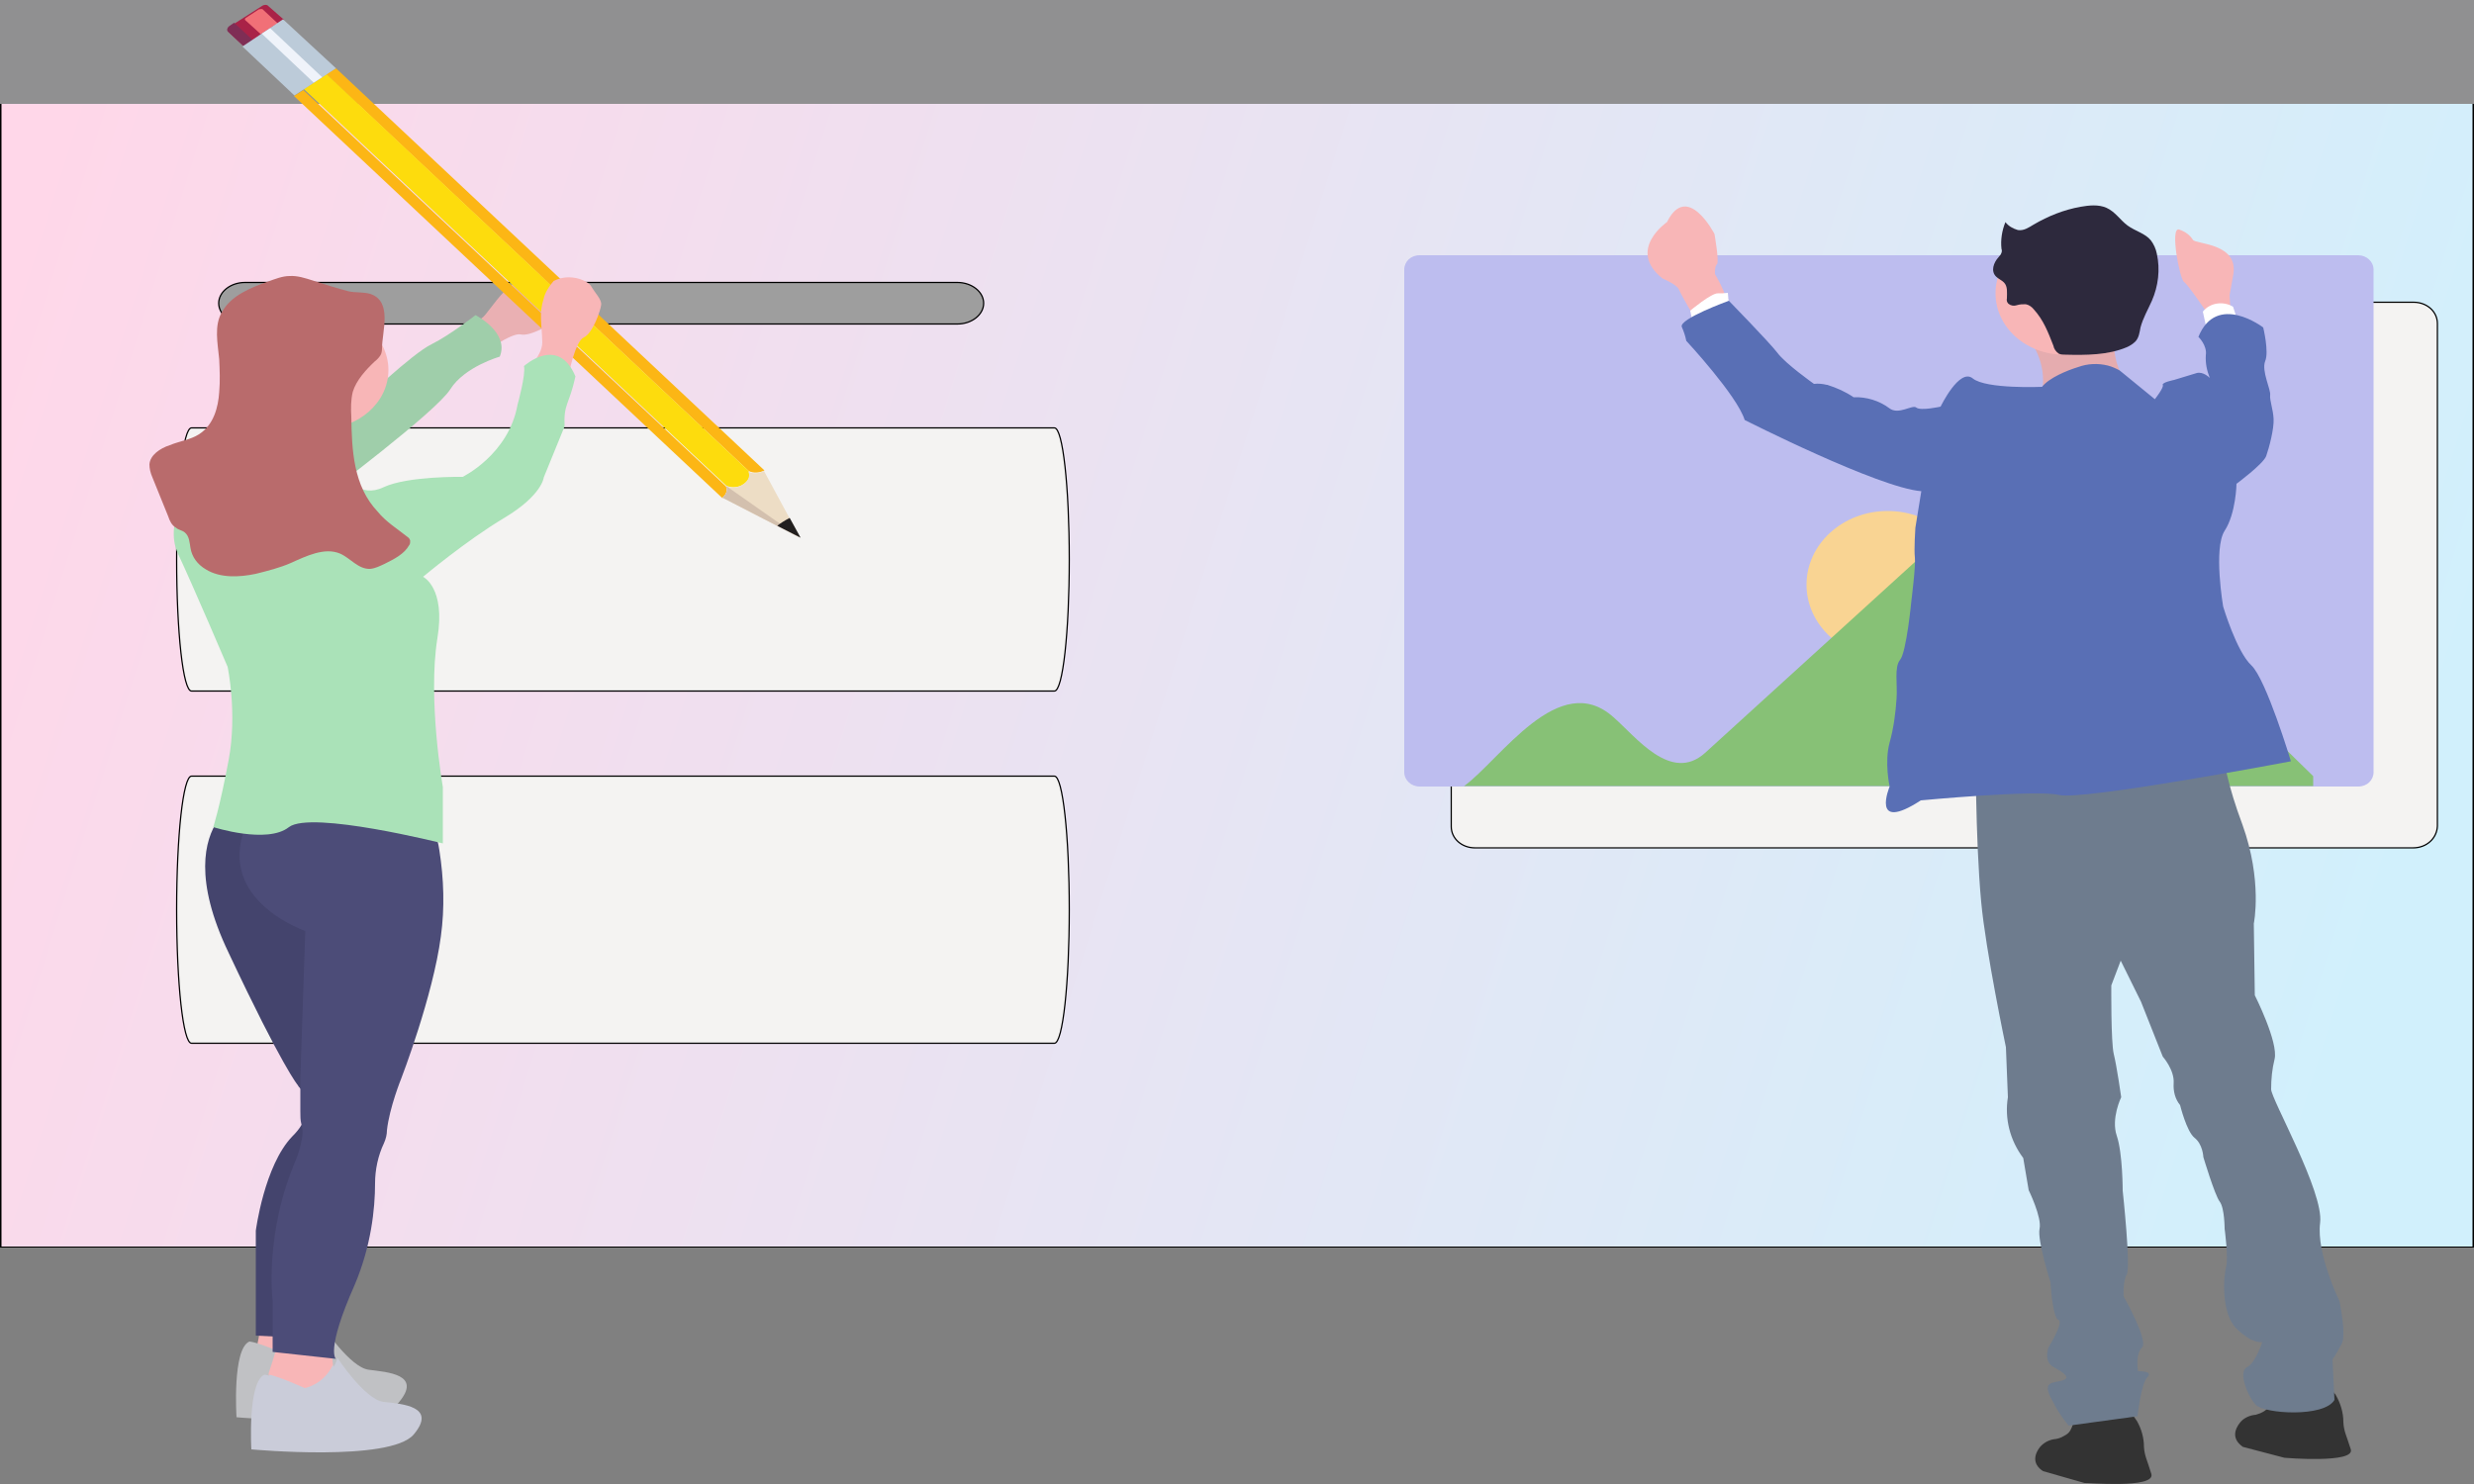 <?xml version="1.0" encoding="utf-8"?>
<!-- Generator: Adobe Illustrator 25.0.1, SVG Export Plug-In . SVG Version: 6.00 Build 0)  -->
<svg version="1.1" id="Layer_1" xmlns="http://www.w3.org/2000/svg" xmlns:xlink="http://www.w3.org/1999/xlink" x="0px" y="0px"
	 viewBox="0 0 500 300" style="enable-background:new 0 0 500 300;" xml:space="preserve">
<rect x="0" y="0" width="500" height="300" fill="#808080" stroke="none"/>
<style type="text/css">
	.st0{fill:url(#SVGID_1_);}
	.st1{fill:#909091;}
	.st2{fill:#F4F3F2;stroke:#000000;stroke-width:0.25;stroke-miterlimit:10;}
	.st3{fill:#9E9E9E;stroke:#000000;stroke-width:0.25;stroke-miterlimit:10;}
	.st4{fill:#BDBDEF;}
	.st5{fill:#F9D493;}
	.st6{fill:#87C176;}
	.st7{fill:#EAB0B3;}
	.st8{fill:#9FCEAA;}
	.st9{fill:#F8B6B7;}
	.st10{fill:#C0C1C4;}
	.st11{fill:#44446D;}
	.st12{fill:#4C4C78;}
	.st13{fill:#CACCD9;}
	.st14{fill:#A92247;}
	.st15{fill:#F17077;}
	.st16{fill:#7F2E55;}
	.st17{fill:#FCB615;}
	.st18{fill:#FDDC0D;}
	.st19{fill:#EDDDC5;}
	.st20{fill:#D3C0AE;}
	.st21{fill:#BCCBD9;}
	.st22{fill:#EFF3FA;}
	.st23{fill:#221F1F;}
	.st24{fill:#AAE2B8;}
	.st25{fill:#B96B6C;}
	.st26{fill:#333333;}
	.st27{fill:#6E7C8E;}
	.st28{fill:#FFFFFF;}
	.st29{fill:#E5ACAF;}
	.st30{fill-rule:evenodd;clip-rule:evenodd;fill:#F8B6B7;}
	.st31{fill:#596FB5;}
	.st32{fill:#2D293D;}
</style>
<g>
	<g>
		
			<linearGradient id="SVGID_1_" gradientUnits="userSpaceOnUse" x1="0.653" y1="247.624" x2="477.367" y2="97.643" gradientTransform="matrix(1 0 0 -1 0 302)">
			<stop  offset="0" style="stop-color:#FFD7E9"/>
			<stop  offset="1" style="stop-color:#D1F0FC"/>
		</linearGradient>
		<rect x="0.1" y="13.5" class="st0" width="499.7" height="238.6"/>
		<path d="M499.7,13.7V252H0.3V13.7H499.7 M500,13.4H0v238.8h500V13.4L500,13.4z"/>
	</g>
	<g>
		<rect y="-0.4" class="st1" width="500" height="21.4"/>
	</g>
</g>
<g>
	<path class="st2" d="M38.7,86.5c-1.7,0-3,11.9-3,26.6s1.3,26.6,3,26.6h174.4c1.7,0,3-11.9,3-26.6s-1.3-26.6-3-26.6H38.7z"/>
	<path class="st2" d="M38.7,156.9c-1.7,0-3,12.1-3,27s1.3,27,3,27h174.4c1.7,0,3-12.1,3-27s-1.3-27-3-27H38.7z"/>
	<path class="st3" d="M49.5,57.1c-2.9,0-5.3,1.9-5.3,4.2s2.4,4.2,5.3,4.2l0,0h144c2.9,0,5.3-1.9,5.3-4.2s-2.4-4.2-5.3-4.2H49.5z"/>
</g>
<g>
	<path class="st2" d="M487.7,171.4H298.1c-2.7,0-4.8-1.9-4.8-4.3V65.4c0-2.4,2.1-4.3,4.8-4.3h189.7c2.7,0,4.8,1.9,4.8,4.3V167
		C492.5,169.5,490.4,171.4,487.7,171.4z"/>
	<path class="st4" d="M286.9,51.6c-1.8,0-3.1,1.3-3.1,2.9v101.6c0,1.6,1.4,2.9,3.1,2.9h189.7c1.8,0,3.1-1.3,3.1-2.9V54.5
		c0-1.6-1.4-2.9-3.1-2.9H286.9z"/>
	<ellipse class="st5" cx="381.5" cy="118.2" rx="16.4" ry="14.9"/>
	<path class="st6" d="M413.2,103.8c-4-3.9-10.8-4-15-0.4c-0.1,0.1-0.1,0.1-0.2,0.2l-53.4,48.6c-6.9,6.2-14-3.3-18.5-7.2
		c-11-9.9-22.9,8.6-30.2,13.9h171.6v-2L413.2,103.8z"/>
</g>
<g>
	<path class="st7" d="M94.3,67.5c0,1.7,1.2,3.2,3.1,4.1c0,0,5.9-4.4,7.8-4c1.9,0.5,6.3-2.1,7.2-2.9s0.7-2.5,1.1-4
		c0.1-0.6-0.2-2.2-1.7-3.6c-1.2-1.3-2.8-1.6-3.3-1.7c-1.9,0.4-3.2,1-4,1.5c-3,1.9-3.9,3.6-6.4,6.7c-1,1.3-3,1.8-3,1.8
		C94.7,65.7,94.3,66.5,94.3,67.5z"/>
	<path class="st8" d="M87.2,69.6c-3.8,1.8-14.4,11.9-14.4,11.9C54.7,86.2,49,93,49,93l16.4,7.3c0,0,22.7-17,25.6-21.6s10-6.6,10-6.6
		c2-4.9-4.9-8.4-4.9-8.4S91,67.7,87.2,69.6z"/>
	<path class="st9" d="M53.2,263.3h8l1.8,13.2c0,0-13.3-0.7-12-1.9C52.3,273.5,53.2,263.2,53.2,263.3L53.2,263.3z"/>
	<path class="st10" d="M50.4,271.2c-3.5,1.5-2.6,15.3-2.6,15.3s28,2.6,32.8-3c4.8-5.7-2.3-6.1-6.1-6.6c-3.8-0.5-9.3-8.9-9.3-8.9
		c-2,5.6-6.4,6.3-6.4,6.3C52.1,271.2,50.4,271.2,50.4,271.2L50.4,271.2z"/>
	<path class="st9" d="M54.2,279c0,0,0.2-0.4,0.1-1.4c0.3-1,0.9-2.7,1.3-4.1c0.4-0.9,0.7-1.8,0.8-2.8c0-1.1,10.4,1.2,10.4,1.2l0.4,3
		l0.1,1.1l0.8,4.4l-12.2,3L54.2,279L54.2,279z"/>
	<path class="st11" d="M61,220.4c-0.2-0.3-0.7-0.7-0.8-1c0,0-3.1-3.6-14-26.8c-7.1-14.8-4.8-22.9-2.2-26.7c0.7-1.2,1.7-2.2,2.9-3H62
		l5.2,5l2.2,2.1c0,0,2.4,29.1,5.1,33.7c2.7,4.6-2.9,30.9-2.9,30.9l-9.5,36.1l-6.4-0.5l-4-0.2v-21.2c0,0,1.7-13.2,7.4-19.1
		c0.7-0.7,1.4-1.5,1.9-2.4C62.8,224.2,61.9,221.7,61,220.4L61,220.4z"/>
	<path class="st12" d="M61.7,188.2c0,0-15.6-5.3-13-18.1c0.2-1.2,0.8-2.4,1.2-3.6c0.6-1.2,1.2-2.3,2.2-3.3
		c9.8-9.9,35.7,4.4,35.7,4.4c0.4,1.5,0.8,2.9,1,4.3c0.9,5.8,1.1,11.6,0.3,17.4c-1.6,12.1-8,28.7-8,28.7s-2.4,5.9-2.9,10.5
		c0,0.8-0.2,1.7-0.6,2.6c-1.2,2.5-1.8,5.4-1.8,8.1c0,5.2-0.8,12.7-4.1,20.5c-6,13.5-3.8,15-3.8,15l-12.8-1.4V263
		c0,0-1.8-13.7,4.9-29c0,0,1.8-4.7,0.9-6.8c-0.2-0.7-0.2-1.6-0.2-2.5c0-1.7,0-3.9,0-6.6C61.1,206.6,61.7,188.2,61.7,188.2
		L61.7,188.2z"/>
	<ellipse class="st9" cx="65" cy="74.8" rx="13.5" ry="11.9"/>
	<path class="st9" d="M69.9,81.3c0,0-15.2-16.4-15.8,0C53.7,97.7,43,97.7,43,97.7l9.1,9.5c0,0,23.3,2.3,17.7-4.9
		C64.3,95,69.9,81.3,69.9,81.3L69.9,81.3z"/>
	<path class="st13" d="M50.8,293c0,0,28,2.6,32.8-3c4.8-5.7-2.3-6.2-6.1-6.6c-3.8-0.5-9.3-8.9-9.3-8.9c-0.2,0.7-0.4,1.3-0.8,1.8
		l-0.1-0.4c-2,4.1-5.7,4.7-5.7,4.7c-3.9-1.7-6.1-2.5-7.2-2.7c0,0.1,0,0.1,0,0.2c-0.7-0.2-1-0.2-1-0.2l0,0
		C50,279.6,50.8,293,50.8,293z"/>
	<g>
		<path class="st14" d="M54.2,1.2c-0.2-0.3-0.9-0.3-1.4,0.1l-6.4,4.1l0,0c-0.3,0.2-0.6,0.8-0.2,1.1l3.1,2.9L57.4,4L54.2,1.2
			L54.2,1.2z"/>
		<path class="st15" d="M53.1,1.9L53.1,1.9c0-0.1-0.4-0.1-0.8,0l-2.6,1.7l0,0c-0.2,0.1-0.3,0.4-0.1,0.5l3.1,2.8l3.4-2.2L53.1,1.9
			L53.1,1.9z"/>
		<path class="st16" d="M47.3,4.6l-1,0.7l0,0c-0.3,0.2-0.6,0.8-0.2,1.1l3.1,2.9l1.9-1.2L47.3,4.6z"/>
		<path class="st17" d="M65.9,15l85.4,80.2c0.9,0.5,2.2,0.4,3.2-0.1L67.9,13.8L65.9,15z"/>
		<path class="st18" d="M146.8,98.2L146.8,98.2c0.9,0.4,2.1,0.4,3.1-0.1c1.3-0.7,2-1.9,1.4-2.9l0,0l0,0l0,0L66,15l-4.6,3L146.8,98.2
			z"/>
		<path class="st17" d="M61.3,18.2l-1.9,1.2l86.6,81.3c0.8-0.7,1.1-1.7,0.7-2.4L61.3,18.2z"/>
		<path class="st19" d="M161.7,108.7l-7.3-13.5c-1.2,0.6-2.4,0.6-3.2,0.1l0,0l0,0l0,0c0.4,0.7,0.2,1.6-0.6,2.3
			c-1.1,1-2.8,1.3-3.9,0.6l0,0c0.4,0.7,0.2,1.7-0.7,2.4L161.7,108.7z"/>
		<path class="st20" d="M161.7,108.7c0,0-14.2-9.9-15-10.5l0,0c0.4,0.7,0.2,1.7-0.7,2.4L161.7,108.7z"/>
		<polygon class="st21" points="67.9,13.8 59.5,19.3 49,9.4 57.2,3.9 		"/>
		<polygon class="st22" points="65.1,15.6 63.4,16.7 52.9,6.8 54.6,5.7 		"/>
		<path class="st23" d="M161.8,108.7l-2.2-4c-0.6,0.3-0.9,0.5-1.4,0.8c-0.3,0.2-0.8,0.5-1.1,0.8L161.8,108.7z"/>
	</g>
	<path class="st9" d="M109.7,74.5c1.1,1.3,3.2,1.8,5.2,1.4c0,0,1.3-6.9,3.1-7.7c1.8-0.8,3.4-5.5,3.5-6.6s-1.2-2.3-2-3.7
		c-0.2-0.5-1.7-1.6-3.8-1.8c-1.9-0.2-3.2,0.4-3.8,0.7c-1.2,1.4-1.8,2.6-2,3.5c-1,3.1-0.4,5.1-0.3,8.9c0,1.6-1.1,3.1-1.1,3.1
		C108.6,72.9,108.8,73.8,109.7,74.5z"/>
	<path class="st24" d="M53.7,100.5c-11.9-2.1-2-8.5-2-8.5s-2.1-2-7.7,1.3c-5.5,3.3-11.1,12.1-8,18.7s10,22.8,10,22.8s2,9.4,0.2,18.9
		c-1.8,9.6-3.1,13.5-3.1,13.5s10.9,3.5,15.3,0c4.5-3.4,31.1,3.3,31.1,3.3v-11.4c0,0-3.1-17.7-1.1-30.1c1.7-10.2-2.9-12.4-2.9-12.4
		s8.7-7.3,16.4-11.9s8-8.2,8-8.2l4.2-10.3c-0.2-4.7,0.9-4.2,2.2-10.1c-3.5-8.4-10.4-2.1-10.4-2.1c0.4,1.7-1.3,7.8-1.3,7.8
		c-1.8,10.1-11.1,14.6-11.1,14.6s-11.1-0.2-16,2.1c-4.8,2.3-7.4-2.1-7.4-2.1C66.8,98.6,53.7,100.5,53.7,100.5L53.7,100.5z"/>
	<path class="st25" d="M77.2,70.5c0-3.5,2.2-9.6-2.4-11.1c-1.4-0.4-2.9-0.2-4.3-0.5c-2.3-0.6-4.9-1.4-7.3-2.2
		c-1.6-0.5-3.1-1-4.7-0.9c-1.4,0-2.9,0.6-4.3,1.1c-3.7,1.3-7.5,2.9-9.3,6.1c-1.7,2.8-0.9,6.4-0.6,9.6c0.1,2.2,0.2,4.4,0,6.7
		c-0.2,3-1.1,6.6-4.1,8.5c-1.7,1.1-4,1.4-5.9,2.2c-1.9,0.6-4,2-4.1,3.9c0,0.8,0.2,1.7,0.6,2.6l3.2,7.9c0.3,0.9,0.7,1.8,1.6,2.3
		c0.4,0.4,1.2,0.5,1.7,0.9c1,0.8,1,2.1,1.2,3.2c0.3,1.8,1.4,3.3,3.1,4.3c2.9,1.8,6.8,1.6,10.1,0.9c2.4-0.6,4.8-1.2,7.1-2.2
		c3.1-1.4,6.8-3.2,9.9-1.9c2.1,0.9,3.7,3.2,6.1,3.1c1.1-0.1,2-0.6,2.9-1c2-1,4-2,5-3.8c0.2-0.2,0.2-0.6,0.2-0.9
		c-0.1-0.4-0.3-0.6-0.6-0.8c-2-1.6-4.3-3-6-5.1C71.4,98.2,71.1,91,71,84.2c-0.1-1.6-0.1-3.4,0.3-5c0.7-2.3,2.6-4.4,4.4-6.1
		c0.4-0.3,0.9-0.8,1.2-1.3C77.1,71.5,77.2,70.9,77.2,70.5L77.2,70.5z"/>
</g>
<g>
	<path class="st26" d="M434.8,298c-0.9-3-1.4-3.7-1.5-5.5c0-1.8-0.5-3.6-1.4-5.2c-0.3-0.5-0.7-1-1.1-1.4c-2.6-2.3-11.6-0.6-11.6,0.4
		s-0.3,2-0.8,2.9c-0.3,0.5-0.7,0.8-1.3,1.1c-0.5,0.3-1,0.5-1.6,0.6c-1.3,0.1-2.4,0.7-3.2,1.6c-1.1,1.4-1.7,3.4,0.6,4.9l8.4,2.4
		C421.4,299.7,435.6,301,434.8,298z M461.7,294.7c0,0,14.3,1.2,13.4-1.7c-0.9-2.9-1.4-3.6-1.5-5.5c0-2-0.6-3.9-1.6-5.6
		c-0.3-0.4-0.6-0.7-0.9-1c-2.6-2.3-11.6,0.4-11.6,0.4s0.2,2.8-2.1,4.1c-0.2,0.1-0.4,0.2-0.6,0.3c-0.3,0.1-0.6,0.2-0.9,0.3
		c-1.3,0.1-2.5,0.7-3.2,1.6c-1.1,1.4-1.7,3.3,0.6,4.9L461.7,294.7L461.7,294.7z"/>
	<path class="st27" d="M473.2,271.8c1.1-1.9-0.4-8.8-0.4-8.8s-4.7-9.6-3.9-15.8c0.8-6.2-9.9-25-9.9-27c0-2.1,0.2-4.1,0.7-6.1
		c0.8-3.4-4-12.9-4-12.9l-0.2-14.5c0,0,1.8-8.6-2.3-20c-1.5-4-2.4-7.1-3-9.6c-0.6-2.2-1-4.4-1.2-6.7l-49.7,6.4c0,0,0,2,0.1,5.1
		c0.1,5.4,0.4,14.1,1,20.4c0.9,9.9,5,29.4,5,29.4l0.4,10.1c-0.7,4.3,0.4,8.7,3.1,12.3l1.1,6.5c0,0,2.7,5.5,2.2,7.8
		s2.2,10.8,2.2,10.8s0.4,7.2,1.6,7.6s-2,5.6-2,5.6s-1.1,2.9,1.1,4c2.2,1.2,3.5,2.2,1.6,2.7c-1.8,0.5-4.1,0.1-2,3.9
		c0.9,1.8,2,3.6,3.4,5.2l13.9-1.9c0,0,0.7-6.6,2-7.9s-1.9-1.2-1.9-1.2s-0.6-3.4,0.8-4.8c1.4-1.3-3.7-10.3-3.7-10.3s-0.2-3.1,0.6-4.4
		c0.9-1.3-0.8-17-0.8-17s0-7.6-1.2-11.1s0.9-7.8,0.9-7.8s-0.9-6.3-1.5-8.7s-0.5-13.9-0.5-13.9l1.9-5l4.1,8.3l4.4,11.1
		c0,0,2.4,2.7,2.2,5.4c-0.1,1.6,0.3,3.2,1.3,4.4c0,0,1.3,5.3,2.9,6.6c1.7,1.3,1.8,3.9,1.8,3.9s2.3,7.7,3.3,9s1,5.5,1,5.5
		s0.8,5.9,0.3,7.7c-0.5,1.8-1.1,9.3,2.1,12.5c3.3,3.2,5.2,2.7,5.2,2.7s-1.3,4.2-3.1,5.1s0.1,5.8,1.8,7.6c1.7,1.8,13.8,2.6,15.9-1
		l-0.4-8.2C472.1,273.9,472.6,272.8,473.2,271.8L473.2,271.8z"/>
	<path class="st9" d="M451.3,55.8c1.4-6.7-7.5-6.4-8.1-7.3c-0.6-1-1.6-1.7-2.8-2.1c-1.9-0.6,0.1,10,1,10.6c0.7,0.5,2.9,3.7,4,5.3
		l0.6,0.9l4.8-0.6l-0.1-1.2l-0.1-1.7L451.3,55.8L451.3,55.8z"/>
	<path class="st28" d="M452.1,64.6l-0.4-1.4l-0.4-1.2l0,0c-2-1.2-4.7-0.8-6.1,1l0.5,2.3l0.2,0.9L452.1,64.6L452.1,64.6z"/>
	<path class="st9" d="M348.7,59.8c-0.5-1.5-1.3-3-2.1-4.4c0,0-0.1-1.6,0.4-2s-0.5-6.1-0.5-6.1s-5.5-10.7-9.6-2.4
		c0,0-8.2,5.6-0.9,11.4c0,0,2.9,1.2,3.3,2.2c0.3,0.7,1.3,2.5,2,3.7c0.4,0.7,0.7,1.1,0.7,1.1L348.7,59.8L348.7,59.8z"/>
	<path class="st28" d="M349.5,61.6l-0.2-1.2l-0.1-1.2c-0.7,0.1-1.3,0.1-2,0.1c-1.3-0.1-5.6,3.5-5.6,3.5l0.2,1l0.2,1.5L349.5,61.6
		L349.5,61.6z"/>
	<path class="st29" d="M433.8,81.8c-2.6-1.9-4.5-4.5-5.6-7.3c-0.7-1.8-1-3.6-0.9-5.5s0.5-3.7,1.2-5.5c4.6-11.7-21.6,0.2-20.3,1.9
		c1.3,1.7,2.3,3.5,3.2,5.3c1.1,2.2,1.6,4.5,1.5,6.9c-0.2,2.8-1.9,5.3-6.1,6.7C400.7,86.3,433.8,81.8,433.8,81.8L433.8,81.8z"/>
	<ellipse class="st30" cx="417.1" cy="59.3" rx="13.8" ry="12.4"/>
	<path class="st31" d="M463,153.9c0,0-5-16.6-8-19.4c-3-2.8-5.7-11.9-5.7-11.9s-2-11.7,0.3-15.3c2.3-3.5,2.4-9.5,2.4-9.5
		s5.4-4,6-5.6c0.6-1.7,1.6-5.5,1.5-7.5s-0.8-3.7-0.7-4.8c0.2-1.1-1.8-4.9-1-6.9c0.8-1.9-0.4-6.8-0.4-6.8s-9.4-7.2-13.1,1.9
		c0,0,1.8,1.7,1.5,3.7c-0.1,1.6,0.2,3.1,0.8,4.6c-0.1-0.1-1.3-1.3-2.6-1c-1.3,0.4-4.6,1.4-4.6,1.4s-2.5,0.5-2.3,1
		c0.3,0.5-1.6,2.9-1.6,2.9l-7.1-5.8c-0.7-0.4-1.6-0.8-2.4-1c-2-0.5-4.1-0.4-6,0.3c-2.3,0.7-5.9,2.2-7.3,4c0,0-11.3,0.5-14-1.7
		s-6.5,5.7-6.5,5.7s-4,0.9-4.9,0.2c-0.8-0.7-3.6,1.6-5.5,0.1c-2-1.5-4.6-2.3-7.2-2.2c-1.6-1.1-3.4-1.9-5.3-2.5h-0.1
		c-0.8-0.2-1.7-0.3-2.6-0.2c0,0-5.8-4.1-7.4-6.3c-1.7-2.2-9.8-10.5-9.8-10.5s-10.2,3.7-9.5,5.3c0.4,0.9,0.7,1.8,0.9,2.8
		c0,0,10.3,11.1,11.8,16c0,0,27,13.7,35.7,14.4l-1.2,7.4c0,0-0.3,4.4-0.1,6c0.2,1.6-0.7,8.7-0.7,8.7s-1,10.5-2.3,12
		c-1.2,1.5-0.5,4.8-0.7,7.8s-0.6,6-1.4,8.9c-1.1,4,0,8.9,0,8.9s-4,9.5,6.3,2.8c0,0,23.3-2.2,27.9-1.1
		C420.8,161.9,463,153.9,463,153.9L463,153.9z"/>
	<path class="st32" d="M411,62.5c-0.4-0.5-1-0.9-1.6-1c-0.6,0-1.2,0-1.8,0.2c-0.6,0.2-1.2,0.1-1.7-0.3c-0.3-0.3-0.4-0.7-0.3-1.1
		c0-1.1,0.2-2.4-0.6-3.2c-0.5-0.5-1.1-0.7-1.6-1.2c-1.1-1.1-0.5-2.8,0.5-3.9c0.3-0.3,0.5-0.6,0.6-0.9c0.1-0.3,0.1-0.5,0-0.8
		c-0.2-1.8,0.1-3.7,0.8-5.4c0.6,0.8,1.5,1.3,2.5,1.6c1.2,0.2,2.2-0.5,3.2-1.1c2.9-1.7,6.1-3,9.5-3.6c1.7-0.3,3.6-0.5,5.2,0.2
		c1.8,0.8,2.8,2.5,4.3,3.6s3.6,1.6,4.7,3c0.6,0.8,1,1.7,1.2,2.7c0.7,3.2,0.3,6.5-1,9.5c-0.8,1.8-1.8,3.5-2.3,5.4c-0.2,1-0.3,2-1,2.8
		c-0.5,0.5-1.1,0.9-1.8,1.2c-3.8,1.6-8.2,1.6-12.4,1.5c-0.4,0-0.9,0-1.3-0.2c-0.6-0.4-1-1-1.1-1.6C413.9,67.1,413,64.7,411,62.5z"/>
</g>
</svg>
